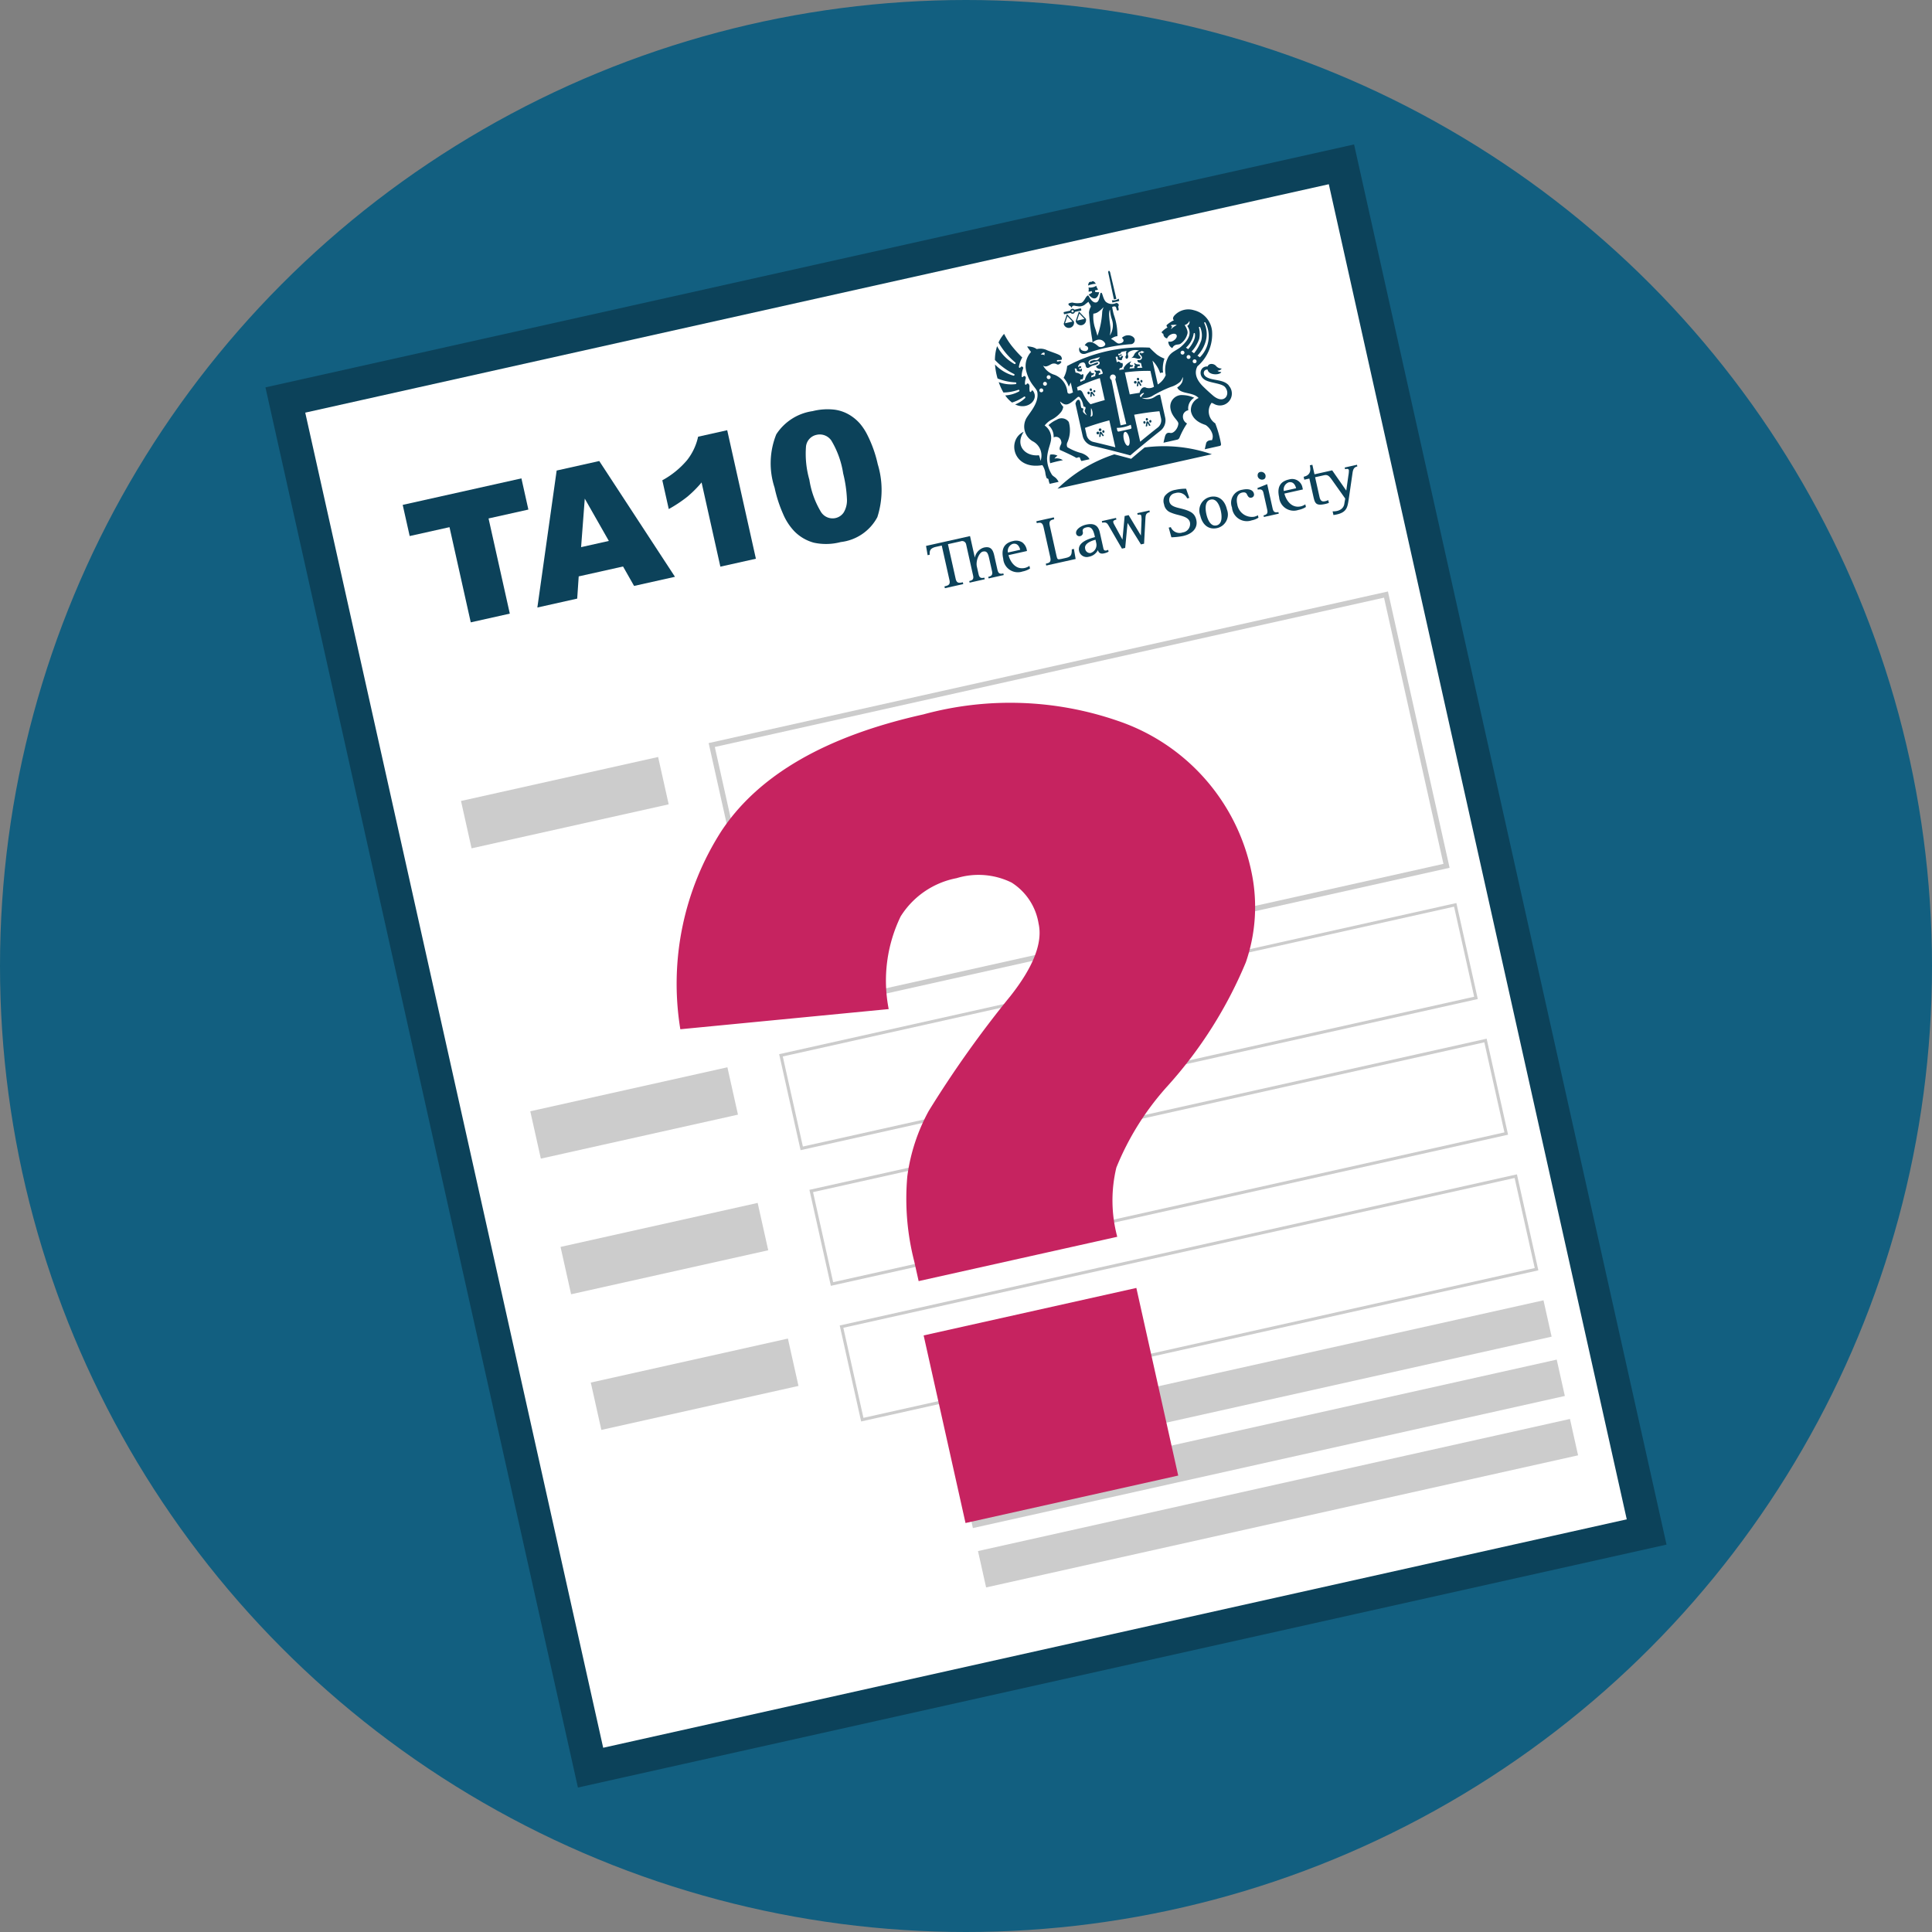 <svg xmlns="http://www.w3.org/2000/svg" width="80" height="80" viewBox="0 0 80 80">
  <rect x="0" y="0" width="80" height="80" fill="#808080" stroke="none"/>
  <defs>
    <style>
      .cls-1 {
        fill: #125f80;
      }

      .cls-2 {
        fill: #fff;
        stroke: #0c425a;
        stroke-width: 1.38px;
      }

      .cls-2, .cls-5, .cls-6 {
        stroke-miterlimit: 10;
      }

      .cls-3, .cls-7 {
        fill: #0c425a;
      }

      .cls-3 {
        fill-rule: evenodd;
      }

      .cls-4 {
        fill: #ccc;
      }

      .cls-5, .cls-6 {
        fill: none;
        stroke: #ccc;
      }

      .cls-5 {
        stroke-width: 0.214px;
      }

      .cls-6 {
        stroke-width: 0.126px;
      }

      .cls-8 {
        fill: #c62360;
      }
    </style>
  </defs>
  <g id="house">
    <circle class="cls-1" cx="40" cy="40" r="40"/>
    <g>
      <rect class="cls-2" x="17.597" y="10.988" width="44.806" height="58.024" transform="translate(-7.752 9.672) rotate(-12.58)"/>
      <g>
        <path class="cls-3" d="M47.093,21.25l.015.068.002,0c.098-.019.135-.015.148.044a.845.845,0,0,1,.011.15s-.023.588-.027.663c-.008-.014-.507-.845-.507-.845l-.166.037s-.088.962-.09.978c-.007-.014-.342-.626-.342-.626a.35.35,0,0,1-.039-.096c-.008-.035-.001-.077.127-.108l.002-.001-.015-.068-.588.131.015.067.002-.001c.171-.027.2.01.287.161l.528.912.001.002.135-.03s.097-1.021.099-1.035c.007.012.553.889.553.889l.13-.029.056-1.053c.009-.161.034-.212.179-.256l.002,0-.015-.067-.504.112"/>
        <path class="cls-3" d="M44.38,22.75c.002.215-.02.303-.246.353l-.179.04c-.158.035-.174.025-.207-.123l-.28-1.256c-.045-.203.04-.232.183-.264l.002,0-.017-.077-.723.161.017.077.003-.001c.142-.032.232-.037.277.161l.28,1.256c.044.198-.04.232-.182.264l-.003.001.017.076L44.54,23.147l-.072-.418-.087.019,0,.002"/>
        <path class="cls-3" d="M45.884,22.766a.226.226,0,0,1-.062.027c-.081.017-.116-.007-.134-.088l-.146-.654c-.067-.299-.243-.4-.572-.326-.19.042-.449.192-.409.374a.135.135,0,0,0,.17.099.141.141,0,0,0,.104-.18c-.015-.069-.009-.146.156-.182.226-.048.29.14.346.391l.003.013c-.241.068-.739.21-.657.579a.323.323,0,0,0,.402.235.523.523,0,0,0,.377-.275c.035.122.115.165.252.135a.71.71,0,0,0,.189-.069l.001-.001-.018-.079-.003.002m-.52-.418.032.145a.347.347,0,0,1-.24.406.204.204,0,0,1-.221-.181c-.05-.222.282-.332.429-.369"/>
        <path class="cls-3" d="M53.373,19.854c-.366.082-.499.321-.408.73a.607.607,0,0,0,.798.532.901.901,0,0,0,.311-.122l.001-.001-.025-.11-.002.002a.535.535,0,0,1-.183.082c-.416.093-.627-.304-.68-.529l.765-.171L53.934,20.2a.433.433,0,0,0-.561-.345m-.009.117c.21-.047.283.155.305.245l-.509.114a.315.315,0,0,1,.204-.359"/>
        <path class="cls-3" d="M49.067,21.103c-.061-.02-.197-.053-.199-.053-.208-.051-.405-.1-.445-.276a.284.284,0,0,1,.234-.352.404.404,0,0,1,.501.214l.001.002.088-.02-.134-.382-.002,0a2.022,2.022,0,0,0-.432.046.699.699,0,0,0-.455.267.422.422,0,0,0-.023.333.43.43,0,0,0,.26.334,1.878,1.878,0,0,0,.316.103c.233.061.453.119.496.312a.352.352,0,0,1-.3.416.391.391,0,0,1-.491-.216l-.001-.003-.087.02.11.4.002,0a2.845,2.845,0,0,0,.478-.052c.412-.092.624-.348.552-.668-.06-.271-.24-.35-.469-.426"/>
        <path class="cls-3" d="M50.109,20.577a.574.574,0,0,0-.408.768c.089.399.356.598.696.522a.574.574,0,0,0,.408-.769c-.089-.397-.356-.598-.696-.522m.263,1.18c-.27.06-.383-.307-.419-.468s-.09-.541.18-.601.384.307.419.468.09.542-.181.602"/>
        <path class="cls-3" d="M51.438,20.396c.12-.027.17.021.192.067.04.083.082.168.19.144a.131.131,0,0,0,.102-.165c-.042-.188-.273-.209-.475-.164a.544.544,0,0,0-.433.736.618.618,0,0,0,.82.532.795.795,0,0,0,.275-.109l.001-.001-.022-.098-.003.001a.65.65,0,0,1-.146.057.613.613,0,0,1-.707-.521c-.058-.259.019-.439.206-.48"/>
        <path class="cls-3" d="M52.698,21.062l-.226-1.014-.003.001-.402.16.014.064.002,0c.074-.014.196-.034.23.119l.161.72c.035.154-.03.201-.152.228l-.002,0,.015.067.616-.137-.015-.067-.003.001c-.123.027-.201.013-.235-.142"/>
        <path class="cls-3" d="M52.303,19.856c.088-.02.117-.1.096-.191a.187.187,0,0,0-.22-.121c-.089.02-.117.102-.097.192a.186.186,0,0,0,.221.12"/>
        <path class="cls-3" d="M55.682,19.361l.015.068.002,0c.067-.016.106-.017.128-.002a.065.065,0,0,1,.028.047,1.077,1.077,0,0,1-.018.199c-.001.001-.082.581-.091.642l-.583-.839L54.43,19.64l-.088-.395-.105.024.001.003c.06.269-.022.417-.254.469l-.003.001.027.121.21-.047.165.739c.067.3.111.4.512.31a1.116,1.116,0,0,0,.13-.041l.002-.001L55,20.71l-.003.001a.708.708,0,0,1-.107.038c-.13.034-.211.012-.253-.175l-.181-.813.363-.081c.148-.033.209.016.329.183l.555.782-.031.175-.006.042c-.031.2-.21.318-.481.312l-.004-.001.034.153.011-.001c.527-.073.564-.295.614-.603.001,0,.164-1.123.165-1.135.022-.153.06-.242.198-.273l.002-.001-.015-.068-.51.114"/>
        <path class="cls-3" d="M42.324,22.455a.484.484,0,0,0-.374-.052c-.367.082-.5.322-.409.73a.607.607,0,0,0,.798.532.915.915,0,0,0,.311-.122l.001-.001-.024-.11-.004.002a.526.526,0,0,1-.182.082c-.416.093-.627-.304-.68-.529l.764-.171,0-.002c-.002-.015-.005-.028-.008-.042a.496.496,0,0,0-.193-.318m-.384.066c.21-.047.283.155.305.245l-.508.113a.313.313,0,0,1,.203-.359"/>
        <path class="cls-3" d="M41.305,23.606l-.134-.599c-.056-.252-.148-.396-.429-.334a.539.539,0,0,0-.376.417l-.199-.892-1.822.407.066.384.086-.019,0-.002c-.008-.155.007-.268.268-.326l.231-.052.319,1.43c.043.19-.049.225-.204.26l-.003.001.017.075.761-.17L39.87,24.11l-.003.001c-.155.035-.253.046-.296-.148l-.319-1.43.528-.118a.167.167,0,0,1,.225.124l.289,1.293c.034.154-.029.199-.156.227l-.003,0,.015.067.626-.14-.015-.067L40.76,23.92c-.129.029-.204.014-.238-.139L40.45,23.46c-.055-.248.102-.588.247-.62.163-.036.211.055.261.276l.121.541c.038.169-.052.204-.156.228l-.002,0,.015.067.626-.14-.015-.067-.002,0c-.125.028-.204.014-.238-.139"/>
        <path class="cls-3" d="M41.577,13.824a2.977,2.977,0,0,0,.402.602,4.636,4.636,0,0,0,.351.377,1.087,1.087,0,0,0-.14.382.036.036,0,0,0,.003.027.035.035,0,0,0,.048.013.034.034,0,0,0,.012-.011.061.061,0,0,1,.115.012.059.059,0,0,1-.004.039.937.937,0,0,0-.061.311.033.033,0,0,0,.006.025.036.036,0,0,0,.049.007l.006-.006a.066.066,0,0,1,.042-.031c.034-.008.063.027.071.061a.06.06,0,0,1-.003.036.673.673,0,0,0-.033.223.034.034,0,0,0,.006.026.035.035,0,0,0,.049.007l.009-.008a.055.055,0,0,1,.039-.037c.035-.006.072.034.083.09a.164.164,0,0,1,.003.032.732.732,0,0,0,.007.197.038.038,0,0,0,.011.025.036.036,0,0,0,.05-.002l.005-.014a.047.047,0,0,1,.031-.039.04.04,0,0,1,.036.012.094.094,0,0,1,.02.027c.229.355-.247.788-.755.54a1.218,1.218,0,0,0,.411-.263.039.039,0,0,0,.013-.025.037.037,0,0,0-.063-.029,1.789,1.789,0,0,1-.49.238,1.244,1.244,0,0,1-.281-.295,1.33,1.33,0,0,0,.567-.163.036.036,0,0,0-.002-.067.034.034,0,0,0-.032.002,1.971,1.971,0,0,1-.608.108,2.426,2.426,0,0,1-.169-.357c-.009-.024-.018-.048-.026-.073a1.46,1.46,0,0,0,.694.083.036.036,0,0,0,.022-.064.036.036,0,0,0-.031-.009,2.244,2.244,0,0,1-.733-.161,2.802,2.802,0,0,1-.105-.579,1.675,1.675,0,0,0,.759.461.037.037,0,0,0,.028-.002.036.036,0,0,0,.017-.049.038.038,0,0,0-.025-.02,2.766,2.766,0,0,1-.783-.577,1.86,1.86,0,0,1,.09-.572,1.816,1.816,0,0,0,.712.735.037.037,0,0,0,.028.005.037.037,0,0,0,.006-.07,2.998,2.998,0,0,1-.687-.823,1.43,1.43,0,0,1,.234-.361"/>
        <path class="cls-3" d="M43.79,20.236a6.069,6.069,0,0,1,2.352-1.423c.401.103.697.185.697.185q.276-.238.558-.469a6.081,6.081,0,0,1,2.783.281L43.79,20.236"/>
        <path class="cls-3" d="M46.324,12.367l.022.097-.284.063-.021-.095a.387.387,0,0,0,.144-.005.383.383,0,0,0,.139-.061"/>
        <path class="cls-3" d="M45.967,11.274l.26,1.099a.442.442,0,0,1-.051.015.448.448,0,0,1-.052.007l-.233-1.105a.086.086,0,0,1,.022-.079c.01-.002.042.022.054.062"/>
        <path class="cls-3" d="M45.24,11.897a.368.368,0,0,0,.155-.066.332.332,0,0,0,.074.151.175.175,0,0,1-.118.034.087.087,0,0,0-.002.068.444.444,0,0,0,.165.014s-.036.226-.171.256-.264-.159-.264-.159a.439.439,0,0,0,.143-.083.088.088,0,0,0-.03-.061.175.175,0,0,1-.121.02.337.337,0,0,0,.002-.169.369.369,0,0,0,.168-.006"/>
        <path class="cls-3" d="M45.057,11.824s.005-.137.081-.154c.037-.008.026.008.052,0,.027-.004.01-.014.046-.022.077-.017.14.105.14.105a.729.729,0,0,0-.163.021.742.742,0,0,0-.157.05"/>
        <path class="cls-3" d="M46.454,13.989c.199.172-.085.258-.159.23-.105-.041-.167-.14-.292-.181a.507.507,0,0,1,.196-.107.235.235,0,0,1,.071-.009,2.508,2.508,0,0,0-.145-.879c-.031-.093-.073-.329-.073-.329a.184.184,0,0,1,.123-.024c.079.037.034.184.117.166.067-.015.001-.112.016-.17.008-.031.021-.036.018-.061a.1.1,0,0,0-.113-.077.39.39,0,0,1-.409-.04c-.096-.074-.145-.293-.163-.331s-.025-.071-.065-.046-.032.359-.182.392-.275-.194-.299-.24-.05-.05-.05-.05a.255.255,0,0,0-.071.067c-.035.046-.106.2-.193.238a.819.819,0,0,1-.368-.009.36.36,0,0,0-.163.04c-.021.027.003.077.044.094a.169.169,0,0,1,.075.072c.008.014.011.013.013-.002a.084.084,0,0,1,.054-.073c.053-.014.104.016.17.016a.387.387,0,0,0,.302-.051c.046-.042.163-.129.163-.129a.622.622,0,0,0,.071.123.407.407,0,0,1,.028.081.608.608,0,0,0-.078.234,10.323,10.323,0,0,0,.132,1.105,1.023,1.023,0,0,1,.012.141c.334-.264.515-.009.53.058.023.101-.199.182-.29.1-.363-.326-.522-.113-.558-.035.224.052.147.24.01.234-.206-.009-.204-.15-.208-.164-.076.062-.044.337.227.275a7.018,7.018,0,0,1,1.857-.395.17.17,0,0,0,.184-.176c-.003-.164-.318-.295-.534-.086m-1.01-.084s-.057-.196-.085-.279a1.541,1.541,0,0,1-.085-.64.418.418,0,0,0,.223-.089c.098-.071.141-.127.207-.18a.483.483,0,0,0-.066.238,3.502,3.502,0,0,1-.195.949m.51-.012a1.099,1.099,0,0,0,.022-.389c-.023-.186-.091-.593-.011-.679a1.655,1.655,0,0,0,.067.372.76.76,0,0,1-.078.696"/>
        <path class="cls-3" d="M45.237,16.324c-.007-.011-.015-.016-.02-.015-.008.002-.01.009-.01.023V16.4a.028.028,0,0,1-.021.029l-.018.005c-.011.004-.025.001-.023-.029l.013-.147a.034.034,0,0,1,.023-.033L45.2,16.22a.034.034,0,0,1,.039.016l.089.122c.018.026-.002.033-.015.037-.026.007-.031.002-.047-.024l-.028-.047"/>
        <path class="cls-3" d="M45.273,16.22a.045.045,0,1,0,.028-.065.051.051,0,0,0-.028.065"/>
        <path class="cls-3" d="M45.126,16.15a.051.051,0,0,0,.058.041.05.05,0,0,0,.028-.064.046.046,0,1,0-.086.024"/>
        <path class="cls-3" d="M45.035,16.285a.046.046,0,1,0,.086-.024.046.046,0,1,0-.086.024"/>
        <path class="cls-3" d="M45.608,17.985c-.006-.012-.015-.016-.019-.015-.008.002-.01.009-.011.023l-.001.068a.028.028,0,0,1-.021.029l-.017.004c-.012.003-.026,0-.023-.03l.016-.147a.033.033,0,0,1,.023-.032l.018-.005a.034.034,0,0,1,.039.017l.087.123c.018.026-.002.033-.015.037-.027.007-.032.002-.047-.024l-.028-.049"/>
        <path class="cls-3" d="M45.645,17.88a.05.05,0,0,0,.057.042.051.051,0,0,0,.029-.064.045.045,0,1,0-.086.022"/>
        <path class="cls-3" d="M45.499,17.809a.051.051,0,0,0,.057.042.056.056,0,1,0-.057-.042"/>
        <path class="cls-3" d="M45.406,17.943a.05.05,0,0,0,.056.042.056.056,0,1,0-.056-.042"/>
        <path class="cls-3" d="M47.135,15.955c-.003.03-.006.036-.033.041-.014.002-.035.004-.029-.027l.028-.149c.004-.018.012-.028.028-.031l.019-.003a.034.034,0,0,1,.035.02l.073.127c.015.027.003.035-.008.036l-.018.003a.028.028,0,0,1-.031-.017l-.028-.062c-.006-.013-.011-.018-.019-.016-.004,0-.01.008-.011.022l-.006.055"/>
        <path class="cls-3" d="M47.064,15.82a.049.049,0,0,1-.035.061.055.055,0,1,1,.035-.061"/>
        <path class="cls-3" d="M47.167,15.694a.045.045,0,1,1-.088.015.046.046,0,1,1,.088-.015"/>
        <path class="cls-3" d="M47.307,15.778a.051.051,0,0,1-.035.062.057.057,0,0,1-.018-.109.051.051,0,0,1,.052.047"/>
        <path class="cls-3" d="M47.507,17.616c-.002.03-.006.036-.033.041-.014.002-.035.004-.03-.026l.027-.149a.033.033,0,0,1,.027-.032l.019-.004a.034.034,0,0,1,.034.019l.076.126c.016.027.005.035-.007.037l-.017.003a.027.027,0,0,1-.032-.017l-.029-.061c-.006-.013-.011-.019-.019-.017-.005.001-.01.008-.011.022l-.004.056"/>
        <path class="cls-3" d="M47.433,17.482a.051.051,0,0,1-.034.063.051.051,0,0,1-.054-.046.05.05,0,0,1,.034-.061.051.051,0,0,1,.053.045"/>
        <path class="cls-3" d="M47.534,17.355a.045.045,0,1,1-.087.017.05.05,0,0,1,.033-.062.049.049,0,0,1,.054.045"/>
        <path class="cls-3" d="M47.676,17.437a.05.05,0,0,1-.033.062.051.051,0,0,1-.054-.046.051.051,0,0,1,.034-.062.05.05,0,0,1,.054.046"/>
        <path class="cls-3" d="M43.482,18.826a.481.481,0,0,1,.307.043.528.528,0,0,0-.127.119.466.466,0,0,1,.35.068,5.248,5.248,0,0,0-.526.125.779.779,0,0,1-.004-.355"/>
        <path class="cls-3" d="M44.469,13.312l-.29-.305-.133.4.002.012a.217.217,0,0,0,.423-.095l-.003-.012m-.367.073.097-.292.211.223Z"/>
        <path class="cls-3" d="M44.965,13.201l-.29-.305-.132.4.002.012a.217.217,0,0,0,.423-.095l-.003-.012m-.367.073.096-.291.212.223Z"/>
        <path class="cls-3" d="M44.739,12.768l-.25.056a.101.101,0,0,0-.1-.035.102.102,0,0,0-.076.075l-.254.057a.024.024,0,0,0-.015.029l.009.041a.023.023,0,0,0,.026.02l.254-.057a.1.1,0,0,0,.176-.039l.25-.056a.023.023,0,0,0,.015-.029l-.009-.041a.024.024,0,0,0-.026-.02m-.318.165a.045.045,0,0,1-.053-.035.045.045,0,1,1,.088-.02.045.045,0,0,1-.035.055"/>
        <path class="cls-3" d="M49.452,16.47a.507.507,0,0,0-.246.518.277.277,0,0,0-.206.161.317.317,0,0,0,.153.386,3.224,3.224,0,0,0-.307.574.143.143,0,0,1-.116.1l-.552.123s.024-.115.056-.241c.054-.211.174-.169.242-.162.124.014.297-.176.317-.379.014-.136-.281-.285-.329-.649a.475.475,0,0,1,.518-.541,1.229,1.229,0,0,1,.47.111"/>
        <path class="cls-3" d="M43.77,17.373a.362.362,0,0,1,.486.101,1.235,1.235,0,0,1-.054.834.233.233,0,0,0-.004.21,2.233,2.233,0,0,0,.597.249c.282.109.317.249.317.249l-.332.074a.347.347,0,0,1-.058-.123c-.01-.045-.06-.036-.1-.02-.053.021-.061.009-.061.009-.19-.115-.676-.327-.676-.327a.227.227,0,0,1,.013-.148c.035-.097.076-.117.038-.23a.218.218,0,0,0-.307-.14.629.629,0,0,0-.214-.506,1.243,1.243,0,0,1,.355-.23"/>
        <path class="cls-3" d="M50.882,15.959c-.22-.258-.652-.189-.913-.338-.154-.088-.143-.224-.077-.285a.151.151,0,0,1,.112-.032c.044.252.534.23.565.1-.104-.004-.146-.036-.154-.053,0,0,.13-.013.173-.092a.291.291,0,0,1-.23-.101.251.251,0,0,0-.259-.078.161.161,0,0,0-.096.095l-.007-.001c-.309-.013-.399.386-.095.56.227.13.691.136.826.295.244.292-.025.73-.476.37,0,0-.185-.153-.424-.386-.381-.374-.341-.661-.244-.846a1.749,1.749,0,0,0,.605-1.466.983.983,0,0,0-.749-.855.78.78,0,0,0-.826.239c-.091.131,0,.174,0,.174a1.275,1.275,0,0,0-.3.198c-.031.041.032.102.032.102a.934.934,0,0,0-.244.192c.008.054.071.071.071.071a.191.191,0,0,0,.153.191l.003-.002a.286.286,0,0,1,.124-.143c.106-.065.223-.065.263,0s-.014.169-.119.234a.268.268,0,0,1-.217.04.29.29,0,0,0,.166.273.217.217,0,0,1,.107-.119c.069-.04.162-.02.229-.06a.72.72,0,0,0,.29-.428c.031-.139-.118-.348-.118-.348a.302.302,0,0,0,.197-.172.18.18,0,0,1-.089.207c.166.249.148.497-.256.86-.171.154-.386.196-.522.417a1.128,1.128,0,0,0-.113.762.843.843,0,0,1-.328.386l-.22-.986a1.123,1.123,0,0,1,.179.226,1.193,1.193,0,0,1,.137.289.226.226,0,0,1,.122-.019,1.275,1.275,0,0,1,.058-.581,1.263,1.263,0,0,1-.319-.172,4.018,4.018,0,0,1-.297-.282,6.479,6.479,0,0,0-3.417.763l.001.02a1.257,1.257,0,0,1-.144.467,1.013,1.013,0,0,1,.215.365c.023-.049.052-.112.08-.172l.092.413c-.042.018-.078.034-.098.042-.056.021-.132.011-.135-.082a.849.849,0,0,0-.521-.688.802.802,0,0,1-.484-.386.173.173,0,0,0,.168.025c.133-.044.168-.108.281-.11s.121.057.188.042a.219.219,0,0,0,.122-.104.062.062,0,0,0-.073-.035c-.06.009-.077.024-.099.011-.033-.02-.015-.059.041-.061a.33.33,0,0,0,.146-.015.17.17,0,0,0-.098-.188c-.077-.049-.395-.152-.498-.194a.641.641,0,0,0-.439-.053.556.556,0,0,0-.222-.092.659.659,0,0,0-.177-.016,1.808,1.808,0,0,0,.163.226.864.864,0,0,0-.192.823c.148.54.424.662.453.852.076.491-.406.917-.488,1.138a.702.702,0,0,0,.329.904.662.662,0,0,1,.29.795,1.026,1.026,0,0,0-.066-.234c-.564.06-1.006-.405-.63-.973-.703.322-.469,1.598.773,1.382a.812.812,0,0,1,.121.312.785.785,0,0,0,.059.229c.023.019.073.015.073.058a.961.961,0,0,0,.049.176l.37-.083a.724.724,0,0,0-.083-.124c-.064-.078-.144-.102-.192-.169a1.296,1.296,0,0,1-.204-.67c.018-.386.173-.636.171-.857a.622.622,0,0,0-.27-.513.971.971,0,0,1,.252-.223,1.234,1.234,0,0,0,.426-.334.455.455,0,0,0,.092-.222.492.492,0,0,1-.129-.206c-.001-.005.004-.008.007-.005.24.212.351.136.715-.182a.064.064,0,0,1,.086.003.685.685,0,0,1,.139.289c.007.042.021.103.044.103.039.001.069.012.061.061a.347.347,0,0,1-.031.086c-.017.045.034.131.09.206a.517.517,0,0,1-.153-.126c-.027-.04.001-.102.002-.13,0-.022-.012-.037-.058-.038-.047-.001-.053-.192-.07-.25s-.03-.097-.076-.097c-.062.001-.1.079-.123.156l.299,1.338a.545.545,0,0,0,.416.415c.773.179,1.558.394,1.558.394.025-.022.619-.528,1.243-1.019a.546.546,0,0,0,.2-.552l-.21-.943c-.149.008-.213.111-.35.154a.566.566,0,0,1-.388-.013c-.007-.004-.006-.011.001-.01a.658.658,0,0,0,.39-.063,5.1,5.1,0,0,1,.783-.386,1.034,1.034,0,0,0,.405-.225.664.664,0,0,0,.095-.17c.004-.014.012-.013.011.003a.615.615,0,0,1-.032.187.556.556,0,0,1-.206.224c.128.292.655.176.885.437a.541.541,0,0,0-.316.552c.086.419.521.53.613.569a.703.703,0,0,1,.267.347.367.367,0,0,1-.011.279c-.163-.008-.226.069-.24.124-.031.133-.056.251-.056.251l.606-.135c.051-.011.073-.028.063-.099a4.503,4.503,0,0,0-.236-.839.59.59,0,0,1-.15-.852s.022.009.088.04a.493.493,0,0,0,.62-.754m-2.25-2.447a.739.739,0,0,0-.131.109s-.01-.018.018-.06a.245.245,0,0,1,.027-.037.079.079,0,0,1-.034-.022.046.046,0,0,1-.01-.052.847.847,0,0,0,.11-.004.205.205,0,0,1,.119.012.64.64,0,0,0-.1.055m-5.439,1.089c.024-.009.055-.011.066.008a.044.044,0,0,1-.008.047.079.079,0,0,0,.014.041c.005.007.004.008-.005.004a.244.244,0,0,0-.073-.022.433.433,0,0,0-.084-.002.238.238,0,0,1,.089-.076m-.051,1.634a.08.08,0,1,1,.06-.096.08.08,0,0,1-.06.096m.151-.271a.08.08,0,1,1,.061-.096.08.08,0,0,1-.061.096m.154-.273a.081.081,0,1,1,.06-.096.08.08,0,0,1-.06.096m2.581.036a.121.121,0,1,1,.159-.035l.455,1.862-.236.053-.378-1.879m-1.348.428a.406.406,0,0,0-.047.015l-.032-.141a6.166,6.166,0,0,1,.946-.379l.203.91c-.203.054-.398.112-.586.172l-.018-.015a1.447,1.447,0,0,1-.302-.448c-.026-.051-.071-.139-.164-.114m.499.992c.002-.056-.003-.182.006-.257a.496.496,0,0,1,.059.296.081.081,0,0,1-.086.056.401.401,0,0,0,.021-.096m1.01,1.369c-.266-.068-.585-.147-.902-.221a.376.376,0,0,1-.289-.287l-.066-.296c.311-.113.65-.218,1.008-.313l.249,1.117M45.194,15.04a.867.867,0,0,1,.272-.084.077.077,0,0,1,.049.13.301.301,0,0,1-.128.073.296.296,0,0,0,.02.058.214.214,0,0,0,.182.06.762.762,0,0,1,.073.161s-.006.021-.01.041c-.05.014-.102.029-.152.044a.073.073,0,0,1,.017-.08s.03.008.041-.003c.015-.013-.006-.08-.036-.098a.329.329,0,0,0-.046.006c-.028.006-.102.009-.13-.028a.048.048,0,0,0-.02.053c.008.023.059.061.059.061a.258.258,0,0,0-.033.137c-.054.018-.108.037-.16.056a.086.086,0,0,1,.028-.097s.028.015.043.002a.506.506,0,0,0,.048-.083s-.046,0-.07.003a.085.085,0,0,1-.079-.11,1.718,1.718,0,0,0-.157.185.683.683,0,0,0-.084.204c-.062.026-.121.052-.18.08-.011-.031-.024-.088.019-.103.036-.012.04.013.069-.011a.372.372,0,0,0,.034-.174c-.01-.03-.025-.049-.09.004a.395.395,0,0,0-.236-.098l-.036-.162a.053.053,0,0,1,.069.006c.033.032.015.056.021.064s.038.067.203.037a.25.25,0,0,1,.01-.075c.009-.02-.035-.059-.071.01a.065.065,0,0,1-.045-.075.066.066,0,0,0,.062.004c.031-.011.03-.082-.02-.076-.057.006-.056.039-.056.039a.057.057,0,0,1-.034-.04c-.004-.032.053-.052.053-.052s-.017-.019-.008-.035a.291.291,0,0,1,.172-.069c.05.007.084.05.096.125.006.036.032.16.165.076a.541.541,0,0,1,.241-.093c.164-.058.113-.101.096-.104-.109-.013-.317.179-.375.036-.029-.07.037-.134.101-.155.024-.008.37-.105.37-.105-.038.057-.079.108-.113.118a.159.159,0,0,1-.121-.002l-.122.036c-.083.021-.095.131-.007.105m1.525,3.415c-.063.014-.141-.103-.177-.262s-.014-.297.049-.311.141.102.176.261.014.298-.048.312m.137-.757a.052.052,0,0,1-.04.062l-.482.107a.051.051,0,0,1-.062-.039l-.02-.09a.06.06,0,0,1,0-.023,1.372,1.372,0,0,0,.573-.128.049.049,0,0,1,.01.021l.02.09m-.372-2.666c-.026-.021-.049.011-.049.011a.316.316,0,0,0-.104-.074c-.037-.009-.077.038-.077.038l-.051-.227c.051-.023.076-.019.084.005.008.026-.003.059.003.079.01.031.04.035.079.044a.159.159,0,0,0,.095-.007c-.005-.05.033-.096.044-.129a.025.025,0,0,0-.031-.034.104.104,0,0,0-.081.073c-.054-.038-.043-.066-.023-.072s.105-.023.09-.051c-.02-.038-.084.011-.111.024s-.054-.046-.04-.058c.017-.016.049-.007.068-.012a.143.143,0,0,0,.042-.024c-.01-.028.006-.037.024-.046a.696.696,0,0,1,.132-.026.103.103,0,0,0,.052-.017c.015-.011.019.004.017.022a.211.211,0,0,1-.019.053.146.146,0,0,1-.013.146.044.044,0,0,0-.008.024c.005.058.027.088.07.075.03-.01.059-.054.043-.121-.018-.069-.024-.115.037-.16a.505.505,0,0,1,.417-.053.319.319,0,0,0-.217.199.277.277,0,0,1-.097.102c-.006.005-.003.008.003.006a.243.243,0,0,1,.105-.007,1.154,1.154,0,0,1,.126.033c.089.019.134-.007.141-.025.03-.082-.158-.126-.072-.23a.16.16,0,0,1,.094-.033c.006-.001.006-.004.006-.007a.091.091,0,0,0-.01-.024c-.001-.003-.001-.005.006-.004a.257.257,0,0,1,.127.055l-.001.007a.829.829,0,0,0-.111.05c-.006.004-.009.001-.008-.004a.051.051,0,0,0,.001-.024.008.008,0,0,0-.009-.006c-.031-.001-.07.019-.064.046.008.043.131.091.092.194-.024.06-.093.074-.182.066a.109.109,0,0,0,.015.065c.025.046.131.055.131.055s.019.069.028.11a.186.186,0,0,0,.036.083l-.056.004c-.052.002-.105.004-.16.007a.07.07,0,0,1,.037-.071c.02-.008.035.012.06-.003.028-.015-.004-.075-.004-.075a.298.298,0,0,1-.108-.004.141.141,0,0,1-.094-.056.064.064,0,0,0-.013.05c.006.029.042.035.042.035a.178.178,0,0,0-.041.07.114.114,0,0,0,.006.061c-.066.005-.134.011-.202.019a.122.122,0,0,1,.029-.067c.024-.016.054.01.085-.011.052-.035.023-.064.023-.064-.06.008-.12-.004-.127-.045-.007-.034.066-.113.066-.113a.587.587,0,0,0-.323.281c-.004.02.008.033.02.048-.065.009-.13.02-.196.031a.102.102,0,0,1,.012-.061.055.055,0,0,1,.059-.022.026.026,0,0,0,.018-.004.169.169,0,0,0,.036-.197m1.534,1.991.066.296a.376.376,0,0,1-.14.382c-.259.203-.512.41-.723.584l-.249-1.117c.366-.067.717-.115,1.046-.145m-.639-.734a.629.629,0,0,0-.13.158.096.096,0,0,1-.024-.025.166.166,0,0,1-.017-.045.281.281,0,0,1,.114-.099c.059-.032.057.01.057.01m.411-.277a.4.4,0,0,1-.32.04.145.145,0,0,0-.183.032.292.292,0,0,0-.089.177c-.138.021-.276.043-.41.067l-.203-.91a6.737,6.737,0,0,1,1.059-.064l.147.658M49.87,13.39c-.003-.006-.019-.036.012-.047a.03.03,0,0,1,.032.015,1.226,1.226,0,0,1-.23,1.437l-.099-.069a1.423,1.423,0,0,0,.358-.665,1.061,1.061,0,0,0-.073-.671m-.221.19c-.003-.006-.014-.037.014-.044a.031.031,0,0,1,.032.011.845.845,0,0,1,.046.551,1.764,1.764,0,0,1-.298.53l-.101-.072a1.499,1.499,0,0,0,.317-.53,1.019,1.019,0,0,0-.01-.446M48.984,14.68a.08.08,0,1,1,.06-.095.081.081,0,0,1-.06.095m.25.18a.08.08,0,1,1,.06-.095.079.079,0,0,1-.06.095m-.035-.401-.09-.064a.97.97,0,0,0,.316-.565l.001-.003c0-.018.008-.036.024-.037s.024.007.029.022a.485.485,0,0,1-.045.283,1.313,1.313,0,0,1-.235.363m.251.425a.079.079,0,0,1,.095.06.08.08,0,1,1-.095-.06"/>
      </g>
      <rect class="cls-4" x="19.208" y="32.232" width="8.363" height="2.009" transform="translate(-6.678 5.892) rotate(-12.58)"/>
      <rect class="cls-5" x="30.381" y="27.597" width="28.606" height="11.509" transform="translate(-6.191 10.533) rotate(-12.58)"/>
      <rect class="cls-4" x="22.076" y="45.081" width="8.363" height="2.009" transform="translate(-9.407 6.825) rotate(-12.58)"/>
      <rect class="cls-6" x="32.425" y="40.536" width="28.606" height="3.947" transform="translate(-8.137 11.198) rotate(-12.58)"/>
      <rect class="cls-4" x="23.329" y="50.697" width="8.363" height="2.009" transform="translate(-10.6 7.233) rotate(-12.58)"/>
      <rect class="cls-6" x="33.678" y="46.153" width="28.606" height="3.947" transform="translate(-9.33 11.606) rotate(-12.58)"/>
      <rect class="cls-4" x="24.582" y="56.314" width="8.363" height="2.009" transform="translate(-11.794 7.641) rotate(-12.58)"/>
      <rect class="cls-6" x="34.932" y="51.77" width="28.606" height="3.947" transform="translate(-10.523 12.014) rotate(-12.58)"/>
      <rect class="cls-4" x="39.267" y="56.559" width="25.115" height="1.543" transform="translate(-11.242 12.664) rotate(-12.58)"/>
      <rect class="cls-4" x="39.815" y="59.015" width="25.115" height="1.543" transform="translate(-11.764 12.842) rotate(-12.58)"/>
      <rect class="cls-4" x="40.363" y="61.472" width="25.115" height="1.543" transform="translate(-12.286 13.021) rotate(-12.58)"/>
      <g>
        <path class="cls-7" d="M16.675,20.906l4.916-1.097.288,1.291-1.649.368.88,3.941-1.617.361-.88-3.941-1.649.367Z"/>
        <path class="cls-7" d="M25.799,23.457l-1.836.41-.062.92-1.65.369.799-5.672,1.764-.394,3.135,4.794-1.693.378Zm-.588-1.058-.997-1.752-.152,2.009Z"/>
        <path class="cls-7" d="M30.112,17.814l1.188,5.322-1.471.328-.778-3.487a4.67,4.67,0,0,1-.593.594,5.612,5.612,0,0,1-.766.508l-.267-1.191a3.587,3.587,0,0,0,1.024-.833,2.377,2.377,0,0,0,.458-.972Z"/>
        <path class="cls-7" d="M32.074,20.193a3.215,3.215,0,0,1,.07-2.208,2.156,2.156,0,0,1,1.504-.961,2.526,2.526,0,0,1,.896-.062,1.617,1.617,0,0,1,.629.216,1.839,1.839,0,0,1,.436.363,2.365,2.365,0,0,1,.318.492,5.151,5.151,0,0,1,.419,1.19,3.669,3.669,0,0,1-.017,2.191,1.97,1.97,0,0,1-1.514,1.031,2.384,2.384,0,0,1-1.113.027,1.784,1.784,0,0,1-.806-.469,2.388,2.388,0,0,1-.472-.726A5.505,5.505,0,0,1,32.074,20.193Zm1.442-.318a3.652,3.652,0,0,0,.481,1.327.568.568,0,0,0,.594.251.551.551,0,0,0,.35-.241.984.984,0,0,0,.129-.543,5.296,5.296,0,0,0-.156-1.064,3.755,3.755,0,0,0-.489-1.361.58.58,0,0,0-.61-.239.552.552,0,0,0-.44.481A3.912,3.912,0,0,0,33.517,19.875Z"/>
      </g>
    </g>
    <path class="cls-8" d="M46.263,51.213l-8.224,1.835-.184-.823A10.418,10.418,0,0,1,37.57,48.71a7.731,7.731,0,0,1,.886-2.707,44.672,44.672,0,0,1,3.38-4.754q1.436-1.819,1.169-3.009a2.474,2.474,0,0,0-1.116-1.694,3.1,3.1,0,0,0-2.279-.183,3.508,3.508,0,0,0-2.316,1.584,6.113,6.113,0,0,0-.495,3.837l-8.628.835a11.711,11.711,0,0,1,1.7-8.206q2.303-3.48,8.363-4.831a13.65,13.65,0,0,1,8.057.269,8.391,8.391,0,0,1,5.522,6.219,7.029,7.029,0,0,1-.225,3.776A17.922,17.922,0,0,1,48.364,44.95a11.406,11.406,0,0,0-2.138,3.397A5.825,5.825,0,0,0,46.263,51.213Zm-8.017,4.084,8.808-1.966L48.787,61.1,39.98,63.065Z"/>
  </g>
</svg>
